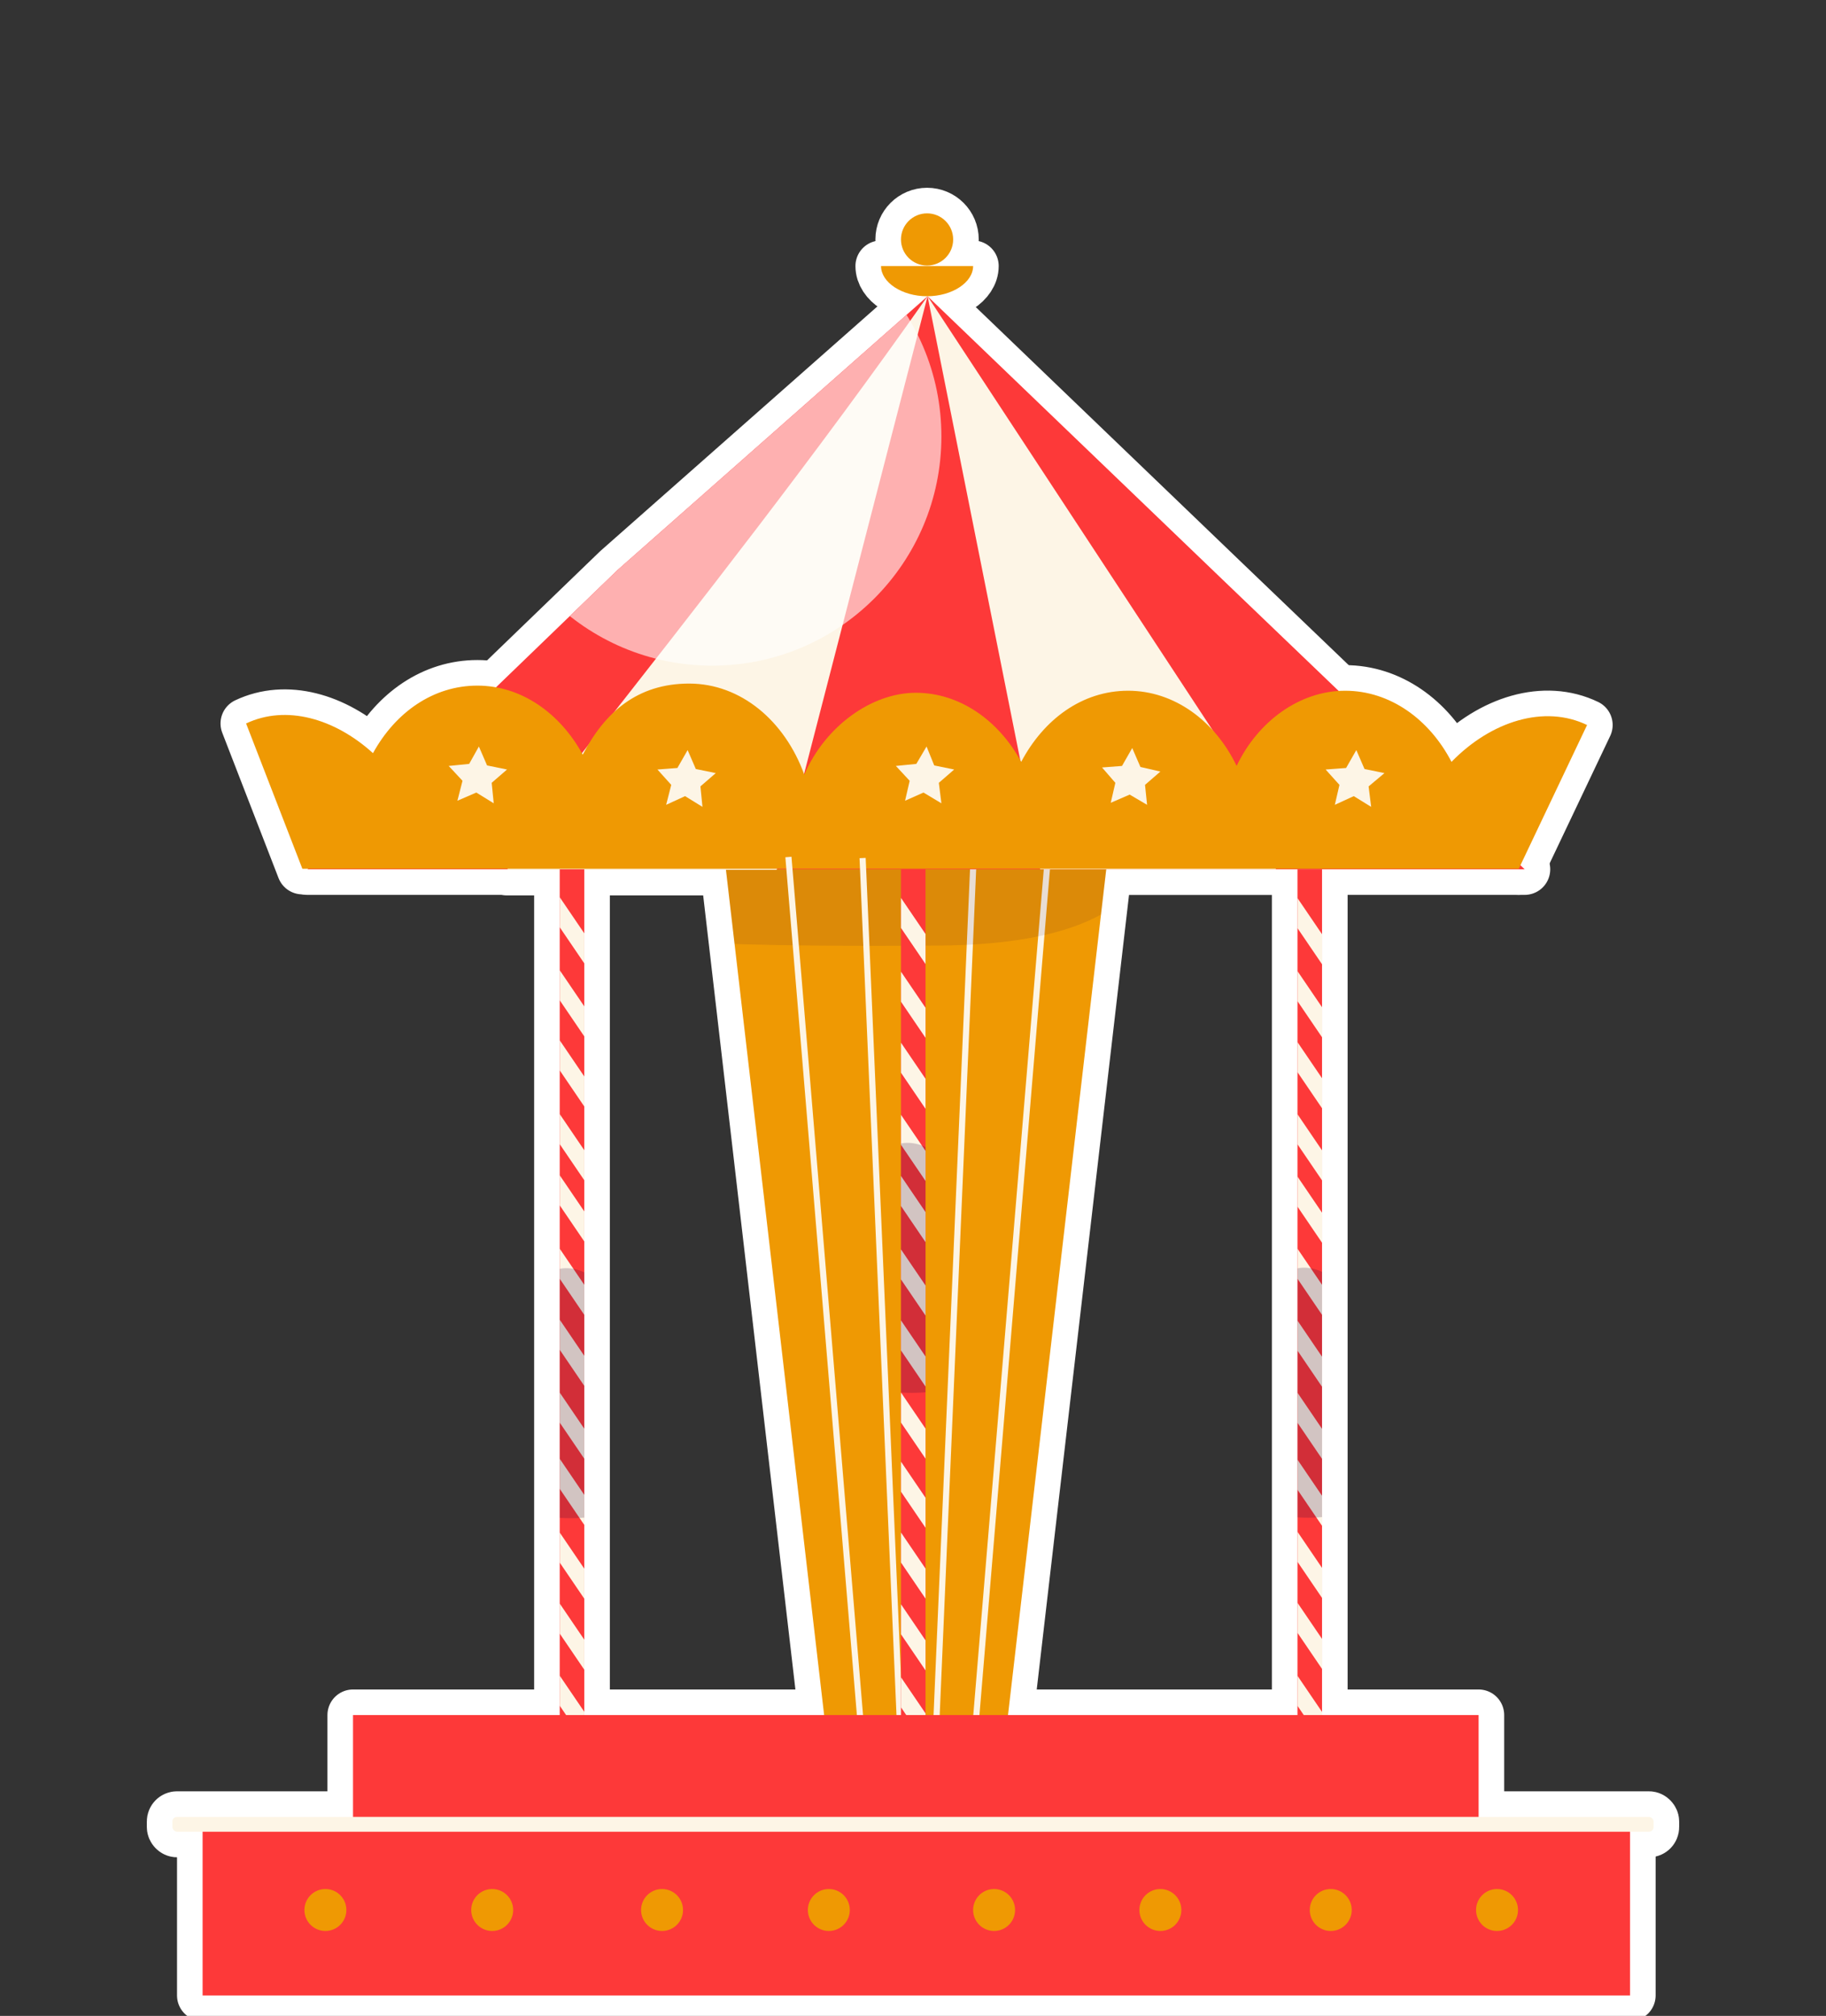 <?xml version="1.0" encoding="UTF-8"?>
<svg xmlns="http://www.w3.org/2000/svg" version="1.1" xmlns:xlink="http://www.w3.org/1999/xlink" viewBox="0 0 356.9 394">
  <rect x="0" y="0" width="356.9" height="394" fill="#333333" stroke="none"/>
  <!-- Generator: Adobe Illustrator 29.0.0, SVG Export Plug-In . SVG Version: 2.1.0 Build 186)  -->
  <defs>
    <style>
      .st0 {
        clip-path: url(#clippath-6);
      }

      .st1 {
        clip-path: url(#clippath-7);
      }

      .st2 {
        clip-path: url(#clippath-4);
      }

      .st3 {
        fill: #fdf5e6;
      }

      .st4 {
        stroke: #fff;
        stroke-linecap: round;
        stroke-linejoin: round;
        stroke-width: 10px;
      }

      .st4, .st5, .st6 {
        fill: none;
      }

      .st7 {
        clip-path: url(#clippath-9);
      }

      .st5 {
        stroke: #fdf5e6;
        stroke-miterlimit: 10;
        stroke-width: 1.2px;
      }

      .st8 {
        fill: #fff;
      }

      .st9 {
        opacity: .2;
      }

      .st9, .st10 {
        fill: #2a0336;
      }

      .st9, .st10, .st11 {
        isolation: isolate;
      }

      .st10 {
        opacity: .1;
      }

      .st12 {
        clip-path: url(#clippath-1);
      }

      .st13 {
        clip-path: url(#clippath-5);
      }

      .st14 {
        clip-path: url(#clippath-8);
      }

      .st15 {
        fill: #fd3939;
      }

      .st16 {
        clip-path: url(#clippath-3);
      }

      .st17 {
        mix-blend-mode: soft-light;
        opacity: .6;
      }

      .st18 {
        fill: #ef9903;
      }

      .st19 {
        clip-path: url(#clippath-2);
      }

      .st20 {
        clip-path: url(#clippath);
      }
    </style>
    <clipPath id="clippath">
      <polygon class="st6" points="216.5 167.5 196.3 341.4 161.8 341.4 141.6 167.5 216.5 167.5"/>
    </clipPath>
    <clipPath id="clippath-1">
      <rect class="st6" x="176.1" y="169.9" width="4.8" height="165.3"/>
    </clipPath>
    <clipPath id="clippath-2">
      <rect class="st6" x="253.6" y="169.9" width="4.8" height="165.3"/>
    </clipPath>
    <clipPath id="clippath-3">
      <rect class="st6" x="109.4" y="169.9" width="4.8" height="165.3"/>
    </clipPath>
    <clipPath id="clippath-4">
      <polygon class="st6" points="179 169.9 60.1 169.9 120.7 111.4 181.3 57.9 239.6 113.9 298 169.9 179 169.9"/>
    </clipPath>
    <clipPath id="clippath-5">
      <polygon class="st6" points="216.5 167.5 196.3 341.4 161.8 341.4 141.6 167.5 216.5 167.5"/>
    </clipPath>
    <clipPath id="clippath-6">
      <rect class="st6" x="176.1" y="169.9" width="4.8" height="165.3"/>
    </clipPath>
    <clipPath id="clippath-7">
      <rect class="st6" x="253.6" y="169.9" width="4.8" height="165.3"/>
    </clipPath>
    <clipPath id="clippath-8">
      <rect class="st6" x="109.4" y="169.9" width="4.8" height="165.3"/>
    </clipPath>
    <clipPath id="clippath-9">
      <polygon class="st6" points="179 169.9 60.1 169.9 120.7 111.4 181.3 57.9 239.6 113.9 298 169.9 179 169.9"/>
    </clipPath>
  </defs>
  <g class="st11">
    <g id="_圖層_1" data-name="圖層_1">
      <g>
        <g>
          <polygon class="st4" points="216.5 167.5 196.3 341.4 161.8 341.4 141.6 167.5 216.5 167.5"/>
          <line class="st4" x1="190.3" y1="341.6" x2="204.8" y2="167.7"/>
          <line class="st4" x1="182.8" y1="341.4" x2="190.3" y2="167.5"/>
          <g class="st20">
            <path class="st4" d="M141.9,169.9h81.4s-2.1,14.6-39.4,14.9-48.8-.7-48.8-.7l-2.3-14.2h9.1Z"/>
          </g>
          <polygon class="st4" points="179 169.9 60.1 169.9 120.7 111.4 181.3 57.9 239.6 113.9 298 169.9 179 169.9"/>
          <path class="st4" d="M181.2,52h9c0,3.2-4.1,5.9-9,5.9s-9-2.7-9-5.9h9Z"/>
          <circle class="st4" cx="181.2" cy="46.8" r="5.1"/>
          <path class="st4" d="M157.1,151.5l24.2-93.6c-21.5,30.6-44.7,60.2-67.8,89.6l-14.4,22.5h52.7l5.3-18.4h0Z"/>
          <polygon class="st4" points="241.6 149.7 181.3 57.9 199.5 149 203.3 169.9 249.4 169.9 241.6 149.7"/>
          <path class="st4" d="M296.8,169.9l13.4-28.2h0c-8.3-4-18.7-.8-26.5,7.2-4.3-8.3-12-13.9-20.8-13.9s-17,5.9-21.2,14.7c-4.2-8.8-12.2-14.7-21.2-14.7s-16.5,5.6-20.9,13.9c-4.4-8.1-12-13.5-20.6-13.5s-17.7,6.5-21.8,16c-3.8-10.5-12.4-17.8-22.5-17.8s-16.5,5.6-20.8,13.9c-4.4-8.1-12-13.5-20.6-13.5s-16,5.2-20.4,13.2c-7.5-6.8-17-9.5-24.8-5.8l11,28.4h237.9-.2Z"/>
          <polygon class="st4" points="95.2 149.6 99.1 150.4 96.1 153 96.5 157 93.1 154.9 89.4 156.5 90.4 152.6 87.7 149.7 91.7 149.3 93.6 145.9 95.2 149.6"/>
          <polygon class="st4" points="136 150.3 139.9 151.1 136.9 153.7 137.3 157.7 133.9 155.6 130.2 157.3 131.2 153.4 128.5 150.4 132.4 150.1 134.4 146.6 136 150.3"/>
          <polygon class="st4" points="182.6 149.6 186.5 150.4 183.5 153 184 157 180.5 154.9 176.9 156.5 177.8 152.6 175.1 149.7 179.1 149.3 181.1 145.9 182.6 149.6"/>
          <polygon class="st4" points="222.9 149.9 226.8 150.8 223.8 153.4 224.2 157.3 220.8 155.3 217.1 156.9 218 153 215.4 150 219.3 149.7 221.3 146.2 222.9 149.9"/>
          <polygon class="st4" points="266.7 150.3 270.6 151.1 267.5 153.7 268 157.7 264.6 155.6 260.9 157.3 261.8 153.4 259.1 150.4 263.1 150.1 265.1 146.6 266.7 150.3"/>
          <line class="st4" x1="154.1" y1="167.5" x2="168.6" y2="341.4"/>
          <line class="st4" x1="168.6" y1="167.7" x2="176.1" y2="341.6"/>
          <g>
            <rect class="st4" x="176.1" y="169.9" width="4.8" height="165.3"/>
            <g class="st12">
              <g>
                <rect class="st4" x="175.9" y="168.5" width="3.3" height="24.1" transform="translate(-70.8 131) rotate(-34.2)"/>
                <rect class="st4" x="175.9" y="182.9" width="3.3" height="24.1" transform="translate(-78.9 133.5) rotate(-34.2)"/>
                <rect class="st4" x="175.9" y="196.8" width="3.3" height="24.1" transform="translate(-86.7 135.9) rotate(-34.2)"/>
                <rect class="st4" x="176" y="211" width="3.3" height="24.1" transform="translate(-94.7 138.4) rotate(-34.2)"/>
                <rect class="st4" x="176" y="222.9" width="3.3" height="24.1" transform="translate(-101.4 140.5) rotate(-34.2)"/>
                <rect class="st4" x="175.9" y="237.2" width="3.3" height="24.1" transform="translate(-109.4 142.9) rotate(-34.2)"/>
                <rect class="st4" x="175.9" y="251.1" width="3.3" height="24.1" transform="translate(-117.2 145.3) rotate(-34.2)"/>
                <rect class="st4" x="176" y="265.4" width="3.3" height="24.1" transform="translate(-125.2 147.8) rotate(-34.2)"/>
                <rect class="st4" x="174.4" y="276.3" width="3.3" height="24.1" transform="translate(-131.7 148.9) rotate(-34.2)"/>
                <rect class="st4" x="174.5" y="290.6" width="3.3" height="24.1" transform="translate(-139.6 151.3) rotate(-34.2)"/>
                <rect class="st4" x="174.5" y="304.5" width="3.3" height="24.1" transform="translate(-147.5 153.7) rotate(-34.2)"/>
                <rect class="st4" x="174.5" y="318.8" width="3.3" height="24.1" transform="translate(-155.5 156.2) rotate(-34.2)"/>
                <path class="st4" d="M183.8,226.6c.9,1.4,1.1,3.2,1.3,5,1.5,12,3,24.3.8,36.1-.3,1.3-.6,2.8-1.6,3.5-.6.5-1.5.7-2.3.8-2.5.3-5.1.3-7.6,0-.6,0-1.2-.2-1.7-.5-.7-.5-1-1.4-1.3-2.2-2.2-7.2-1.7-15-.8-22.6.5-3.9,1-7.9,1.4-11.8.2-2.7,0-6,.8-8.5,1.6-4.8,8.9-3.3,11,.3h0Z"/>
              </g>
            </g>
          </g>
          <rect class="st4" x="69" y="335.2" width="220" height="21.4"/>
          <rect class="st4" x="39.6" y="356.6" width="279" height="33.4"/>
          <circle class="st4" cx="63.6" cy="373.3" r="4.1"/>
          <circle class="st4" cx="96.2" cy="373.3" r="4.1"/>
          <circle class="st4" cx="129.4" cy="373.3" r="4.1"/>
          <circle class="st4" cx="162" cy="373.3" r="4.1"/>
          <circle class="st4" cx="194.3" cy="373.3" r="4.1"/>
          <circle class="st4" cx="226.8" cy="373.3" r="4.1"/>
          <circle class="st4" cx="260.1" cy="373.3" r="4.1"/>
          <circle class="st4" cx="292.6" cy="373.3" r="4.1"/>
          <rect class="st4" x="33.7" y="355.1" width="289.5" height="2.9" rx=".9" ry=".9"/>
          <g>
            <rect class="st4" x="253.6" y="169.9" width="4.8" height="165.3"/>
            <g class="st19">
              <g>
                <rect class="st4" x="253.4" y="168.5" width="3.3" height="24.1" transform="translate(-57.4 174.6) rotate(-34.2)"/>
                <rect class="st4" x="253.4" y="182.8" width="3.3" height="24.1" transform="translate(-65.4 177.1) rotate(-34.2)"/>
                <rect class="st4" x="253.4" y="196.7" width="3.3" height="24.1" transform="translate(-73.2 179.5) rotate(-34.2)"/>
                <rect class="st4" x="253.5" y="210.9" width="3.3" height="24.1" transform="translate(-81.2 182) rotate(-34.2)"/>
                <rect class="st4" x="253.4" y="222.9" width="3.3" height="24.1" transform="translate(-88 184) rotate(-34.2)"/>
                <rect class="st4" x="253.5" y="237.1" width="3.3" height="24.1" transform="translate(-96 186.5) rotate(-34.2)"/>
                <rect class="st4" x="253.4" y="251.1" width="3.3" height="24.1" transform="translate(-103.8 188.9) rotate(-34.2)"/>
                <rect class="st4" x="253.5" y="265.3" width="3.3" height="24.1" transform="translate(-111.8 191.4) rotate(-34.2)"/>
                <rect class="st4" x="252" y="276.2" width="3.3" height="24.1" transform="translate(-118.2 192.4) rotate(-34.2)"/>
                <rect class="st4" x="252.1" y="290.5" width="3.3" height="24.1" transform="translate(-126.2 194.9) rotate(-34.2)"/>
                <rect class="st4" x="252.1" y="304.4" width="3.3" height="24.1" transform="translate(-134 197.3) rotate(-34.2)"/>
                <rect class="st4" x="252.1" y="318.7" width="3.3" height="24.1" transform="translate(-142 199.8) rotate(-34.2)"/>
                <path class="st4" d="M261.3,251c.9,1.4,1.1,3.2,1.3,5,1.5,12,3,24.3.8,36.1-.3,1.3-.6,2.8-1.6,3.5-.6.5-1.5.7-2.3.8-2.5.3-5.1.3-7.6,0-.6,0-1.2-.2-1.7-.5-.7-.5-1-1.4-1.3-2.2-2.2-7.2-1.7-15-.8-22.6.5-3.9,1-7.9,1.4-11.8.2-2.7,0-6,.8-8.5,1.6-4.8,8.9-3.3,11,.3h0Z"/>
              </g>
            </g>
          </g>
          <g>
            <rect class="st4" x="109.4" y="169.9" width="4.8" height="165.3"/>
            <g class="st16">
              <g>
                <rect class="st4" x="109.3" y="168.6" width="3.3" height="24.1" transform="translate(-82.3 93.6) rotate(-34.2)"/>
                <rect class="st4" x="109.3" y="182.8" width="3.3" height="24.1" transform="translate(-90.3 96.1) rotate(-34.2)"/>
                <rect class="st4" x="109.4" y="196.7" width="3.3" height="24.1" transform="translate(-98.1 98.5) rotate(-34.2)"/>
                <rect class="st4" x="109.4" y="211" width="3.3" height="24.1" transform="translate(-106.2 101) rotate(-34.2)"/>
                <rect class="st4" x="109.4" y="223" width="3.3" height="24.1" transform="translate(-112.9 103.1) rotate(-34.2)"/>
                <rect class="st4" x="109.3" y="237.2" width="3.3" height="24.1" transform="translate(-120.9 105.5) rotate(-34.2)"/>
                <rect class="st4" x="109.3" y="251.1" width="3.3" height="24.1" transform="translate(-128.7 107.9) rotate(-34.2)"/>
                <rect class="st4" x="109.4" y="265.4" width="3.3" height="24.1" transform="translate(-136.8 110.4) rotate(-34.2)"/>
                <rect class="st4" x="107.9" y="276.3" width="3.3" height="24.1" transform="translate(-143.1 111.4) rotate(-34.2)"/>
                <rect class="st4" x="107.9" y="290.6" width="3.3" height="24.1" transform="translate(-151.2 113.9) rotate(-34.2)"/>
                <rect class="st4" x="107.9" y="304.5" width="3.3" height="24.1" transform="translate(-159 116.3) rotate(-34.2)"/>
                <rect class="st4" x="108" y="318.8" width="3.3" height="24.1" transform="translate(-167 118.8) rotate(-34.2)"/>
                <path class="st4" d="M117.1,251.1c.9,1.4,1.1,3.2,1.3,5,1.5,12,3,24.3.8,36.1-.3,1.3-.6,2.8-1.6,3.5-.7.5-1.5.7-2.3.8-2.5.3-5.1.3-7.6,0-.6,0-1.2-.2-1.7-.5-.7-.5-1-1.4-1.3-2.2-2.2-7.2-1.7-15-.8-22.6.5-3.9,1-7.9,1.4-11.8.2-2.7,0-6,.8-8.5,1.6-4.8,8.9-3.3,11,.3h0Z"/>
              </g>
            </g>
          </g>
          <g class="st2">
            <circle class="st4" cx="139.2" cy="85.3" r="44.8"/>
          </g>
        </g>
        <g>
          <polygon class="st18" points="216.5 167.5 196.3 341.4 161.8 341.4 141.6 167.5 216.5 167.5"/>
          <line class="st5" x1="190.3" y1="341.6" x2="204.8" y2="167.7"/>
          <line class="st5" x1="182.8" y1="341.4" x2="190.3" y2="167.5"/>
          <g class="st13">
            <path class="st10" d="M141.9,169.9h81.4s-2.1,14.6-39.4,14.9-48.8-.7-48.8-.7l-2.3-14.2h9.1Z"/>
          </g>
          <polygon class="st15" points="179 169.9 60.1 169.9 120.7 111.4 181.3 57.9 239.6 113.9 298 169.9 179 169.9"/>
          <path class="st18" d="M181.2,52h9c0,3.2-4.1,5.9-9,5.9s-9-2.7-9-5.9h9Z"/>
          <circle class="st18" cx="181.2" cy="46.8" r="5.1"/>
          <path class="st3" d="M157.1,151.5l24.2-93.6c-21.5,30.6-44.7,60.2-67.8,89.6l-14.4,22.5h52.7l5.3-18.4h0Z"/>
          <polygon class="st3" points="241.6 149.7 181.3 57.9 199.5 149 203.3 169.9 249.4 169.9 241.6 149.7"/>
          <path class="st18" d="M296.8,169.9l13.4-28.2h0c-8.3-4-18.7-.8-26.5,7.2-4.3-8.3-12-13.9-20.8-13.9s-17,5.9-21.2,14.7c-4.2-8.8-12.2-14.7-21.2-14.7s-16.5,5.6-20.9,13.9c-4.4-8.1-12-13.5-20.6-13.5s-17.7,6.5-21.8,16c-3.8-10.5-12.4-17.8-22.5-17.8s-16.5,5.6-20.8,13.9c-4.4-8.1-12-13.5-20.6-13.5s-16,5.2-20.4,13.2c-7.5-6.8-17-9.5-24.8-5.8l11,28.4h237.9-.2Z"/>
          <polygon class="st3" points="95.2 149.6 99.1 150.4 96.1 153 96.5 157 93.1 154.9 89.4 156.5 90.4 152.6 87.7 149.7 91.7 149.3 93.6 145.9 95.2 149.6"/>
          <polygon class="st3" points="136 150.3 139.9 151.1 136.9 153.7 137.3 157.7 133.9 155.6 130.2 157.3 131.2 153.4 128.5 150.4 132.4 150.1 134.4 146.6 136 150.3"/>
          <polygon class="st3" points="182.6 149.6 186.5 150.4 183.5 153 184 157 180.5 154.9 176.9 156.5 177.8 152.6 175.1 149.7 179.1 149.3 181.1 145.9 182.6 149.6"/>
          <polygon class="st3" points="222.9 149.9 226.8 150.8 223.8 153.4 224.2 157.3 220.8 155.3 217.1 156.9 218 153 215.4 150 219.3 149.7 221.3 146.2 222.9 149.9"/>
          <polygon class="st3" points="266.7 150.3 270.6 151.1 267.5 153.7 268 157.7 264.6 155.6 260.9 157.3 261.8 153.4 259.1 150.4 263.1 150.1 265.1 146.6 266.7 150.3"/>
          <line class="st5" x1="154.1" y1="167.5" x2="168.6" y2="341.4"/>
          <line class="st5" x1="168.6" y1="167.7" x2="176.1" y2="341.6"/>
          <g>
            <rect class="st15" x="176.1" y="169.9" width="4.8" height="165.3"/>
            <g class="st0">
              <g>
                <rect class="st3" x="175.9" y="168.5" width="3.3" height="24.1" transform="translate(-70.8 131) rotate(-34.2)"/>
                <rect class="st3" x="175.9" y="182.9" width="3.3" height="24.1" transform="translate(-78.9 133.5) rotate(-34.2)"/>
                <rect class="st3" x="175.9" y="196.8" width="3.3" height="24.1" transform="translate(-86.7 135.9) rotate(-34.2)"/>
                <rect class="st3" x="176" y="211" width="3.3" height="24.1" transform="translate(-94.7 138.4) rotate(-34.2)"/>
                <rect class="st3" x="176" y="222.9" width="3.3" height="24.1" transform="translate(-101.4 140.5) rotate(-34.2)"/>
                <rect class="st3" x="175.9" y="237.2" width="3.3" height="24.1" transform="translate(-109.4 142.9) rotate(-34.2)"/>
                <rect class="st3" x="175.9" y="251.1" width="3.3" height="24.1" transform="translate(-117.2 145.3) rotate(-34.2)"/>
                <rect class="st3" x="176" y="265.4" width="3.3" height="24.1" transform="translate(-125.2 147.8) rotate(-34.2)"/>
                <rect class="st3" x="174.4" y="276.3" width="3.3" height="24.1" transform="translate(-131.7 148.9) rotate(-34.2)"/>
                <rect class="st3" x="174.5" y="290.6" width="3.3" height="24.1" transform="translate(-139.6 151.3) rotate(-34.2)"/>
                <rect class="st3" x="174.5" y="304.5" width="3.3" height="24.1" transform="translate(-147.5 153.7) rotate(-34.2)"/>
                <rect class="st3" x="174.5" y="318.8" width="3.3" height="24.1" transform="translate(-155.5 156.2) rotate(-34.2)"/>
                <path class="st9" d="M183.8,226.6c.9,1.4,1.1,3.2,1.3,5,1.5,12,3,24.3.8,36.1-.3,1.3-.6,2.8-1.6,3.5-.6.5-1.5.7-2.3.8-2.5.3-5.1.3-7.6,0-.6,0-1.2-.2-1.7-.5-.7-.5-1-1.4-1.3-2.2-2.2-7.2-1.7-15-.8-22.6.5-3.9,1-7.9,1.4-11.8.2-2.7,0-6,.8-8.5,1.6-4.8,8.9-3.3,11,.3h0Z"/>
              </g>
            </g>
          </g>
          <rect class="st15" x="69" y="335.2" width="220" height="21.4"/>
          <rect class="st15" x="39.6" y="356.6" width="279" height="33.4"/>
          <circle class="st18" cx="63.6" cy="373.3" r="4.1"/>
          <circle class="st18" cx="96.2" cy="373.3" r="4.1"/>
          <circle class="st18" cx="129.4" cy="373.3" r="4.1"/>
          <circle class="st18" cx="162" cy="373.3" r="4.1"/>
          <circle class="st18" cx="194.3" cy="373.3" r="4.1"/>
          <circle class="st18" cx="226.8" cy="373.3" r="4.1"/>
          <circle class="st18" cx="260.1" cy="373.3" r="4.1"/>
          <circle class="st18" cx="292.6" cy="373.3" r="4.1"/>
          <rect class="st3" x="33.7" y="355.1" width="289.5" height="2.9" rx=".9" ry=".9"/>
          <g>
            <rect class="st15" x="253.6" y="169.9" width="4.8" height="165.3"/>
            <g class="st1">
              <g>
                <rect class="st3" x="253.4" y="168.5" width="3.3" height="24.1" transform="translate(-57.4 174.6) rotate(-34.2)"/>
                <rect class="st3" x="253.4" y="182.8" width="3.3" height="24.1" transform="translate(-65.4 177.1) rotate(-34.2)"/>
                <rect class="st3" x="253.4" y="196.7" width="3.3" height="24.1" transform="translate(-73.2 179.5) rotate(-34.2)"/>
                <rect class="st3" x="253.5" y="210.9" width="3.3" height="24.1" transform="translate(-81.2 182) rotate(-34.2)"/>
                <rect class="st3" x="253.4" y="222.9" width="3.3" height="24.1" transform="translate(-88 184) rotate(-34.2)"/>
                <rect class="st3" x="253.5" y="237.1" width="3.3" height="24.1" transform="translate(-96 186.5) rotate(-34.2)"/>
                <rect class="st3" x="253.4" y="251.1" width="3.3" height="24.1" transform="translate(-103.8 188.9) rotate(-34.2)"/>
                <rect class="st3" x="253.5" y="265.3" width="3.3" height="24.1" transform="translate(-111.8 191.4) rotate(-34.2)"/>
                <rect class="st3" x="252" y="276.2" width="3.3" height="24.1" transform="translate(-118.2 192.4) rotate(-34.2)"/>
                <rect class="st3" x="252.1" y="290.5" width="3.3" height="24.1" transform="translate(-126.2 194.9) rotate(-34.2)"/>
                <rect class="st3" x="252.1" y="304.4" width="3.3" height="24.1" transform="translate(-134 197.3) rotate(-34.2)"/>
                <rect class="st3" x="252.1" y="318.7" width="3.3" height="24.1" transform="translate(-142 199.8) rotate(-34.2)"/>
                <path class="st9" d="M261.3,251c.9,1.4,1.1,3.2,1.3,5,1.5,12,3,24.3.8,36.1-.3,1.3-.6,2.8-1.6,3.5-.6.5-1.5.7-2.3.8-2.5.3-5.1.3-7.6,0-.6,0-1.2-.2-1.7-.5-.7-.5-1-1.4-1.3-2.2-2.2-7.2-1.7-15-.8-22.6.5-3.9,1-7.9,1.4-11.8.2-2.7,0-6,.8-8.5,1.6-4.8,8.9-3.3,11,.3h0Z"/>
              </g>
            </g>
          </g>
          <g>
            <rect class="st15" x="109.4" y="169.9" width="4.8" height="165.3"/>
            <g class="st14">
              <g>
                <rect class="st3" x="109.3" y="168.6" width="3.3" height="24.1" transform="translate(-82.3 93.6) rotate(-34.2)"/>
                <rect class="st3" x="109.3" y="182.8" width="3.3" height="24.1" transform="translate(-90.3 96.1) rotate(-34.2)"/>
                <rect class="st3" x="109.4" y="196.7" width="3.3" height="24.1" transform="translate(-98.1 98.5) rotate(-34.2)"/>
                <rect class="st3" x="109.4" y="211" width="3.3" height="24.1" transform="translate(-106.2 101) rotate(-34.2)"/>
                <rect class="st3" x="109.4" y="223" width="3.3" height="24.1" transform="translate(-112.9 103.1) rotate(-34.2)"/>
                <rect class="st3" x="109.3" y="237.2" width="3.3" height="24.1" transform="translate(-120.9 105.5) rotate(-34.2)"/>
                <rect class="st3" x="109.3" y="251.1" width="3.3" height="24.1" transform="translate(-128.7 107.9) rotate(-34.2)"/>
                <rect class="st3" x="109.4" y="265.4" width="3.3" height="24.1" transform="translate(-136.8 110.4) rotate(-34.2)"/>
                <rect class="st3" x="107.9" y="276.3" width="3.3" height="24.1" transform="translate(-143.1 111.4) rotate(-34.2)"/>
                <rect class="st3" x="107.9" y="290.6" width="3.3" height="24.1" transform="translate(-151.2 113.9) rotate(-34.2)"/>
                <rect class="st3" x="107.9" y="304.5" width="3.3" height="24.1" transform="translate(-159 116.3) rotate(-34.2)"/>
                <rect class="st3" x="108" y="318.8" width="3.3" height="24.1" transform="translate(-167 118.8) rotate(-34.2)"/>
                <path class="st9" d="M117.1,251.1c.9,1.4,1.1,3.2,1.3,5,1.5,12,3,24.3.8,36.1-.3,1.3-.6,2.8-1.6,3.5-.7.5-1.5.7-2.3.8-2.5.3-5.1.3-7.6,0-.6,0-1.2-.2-1.7-.5-.7-.5-1-1.4-1.3-2.2-2.2-7.2-1.7-15-.8-22.6.5-3.9,1-7.9,1.4-11.8.2-2.7,0-6,.8-8.5,1.6-4.8,8.9-3.3,11,.3h0Z"/>
              </g>
            </g>
          </g>
          <g class="st7">
            <g class="st17">
              <circle class="st8" cx="139.2" cy="85.3" r="44.8"/>
            </g>
          </g>
        </g>
      </g>
    </g>
  </g>
</svg>